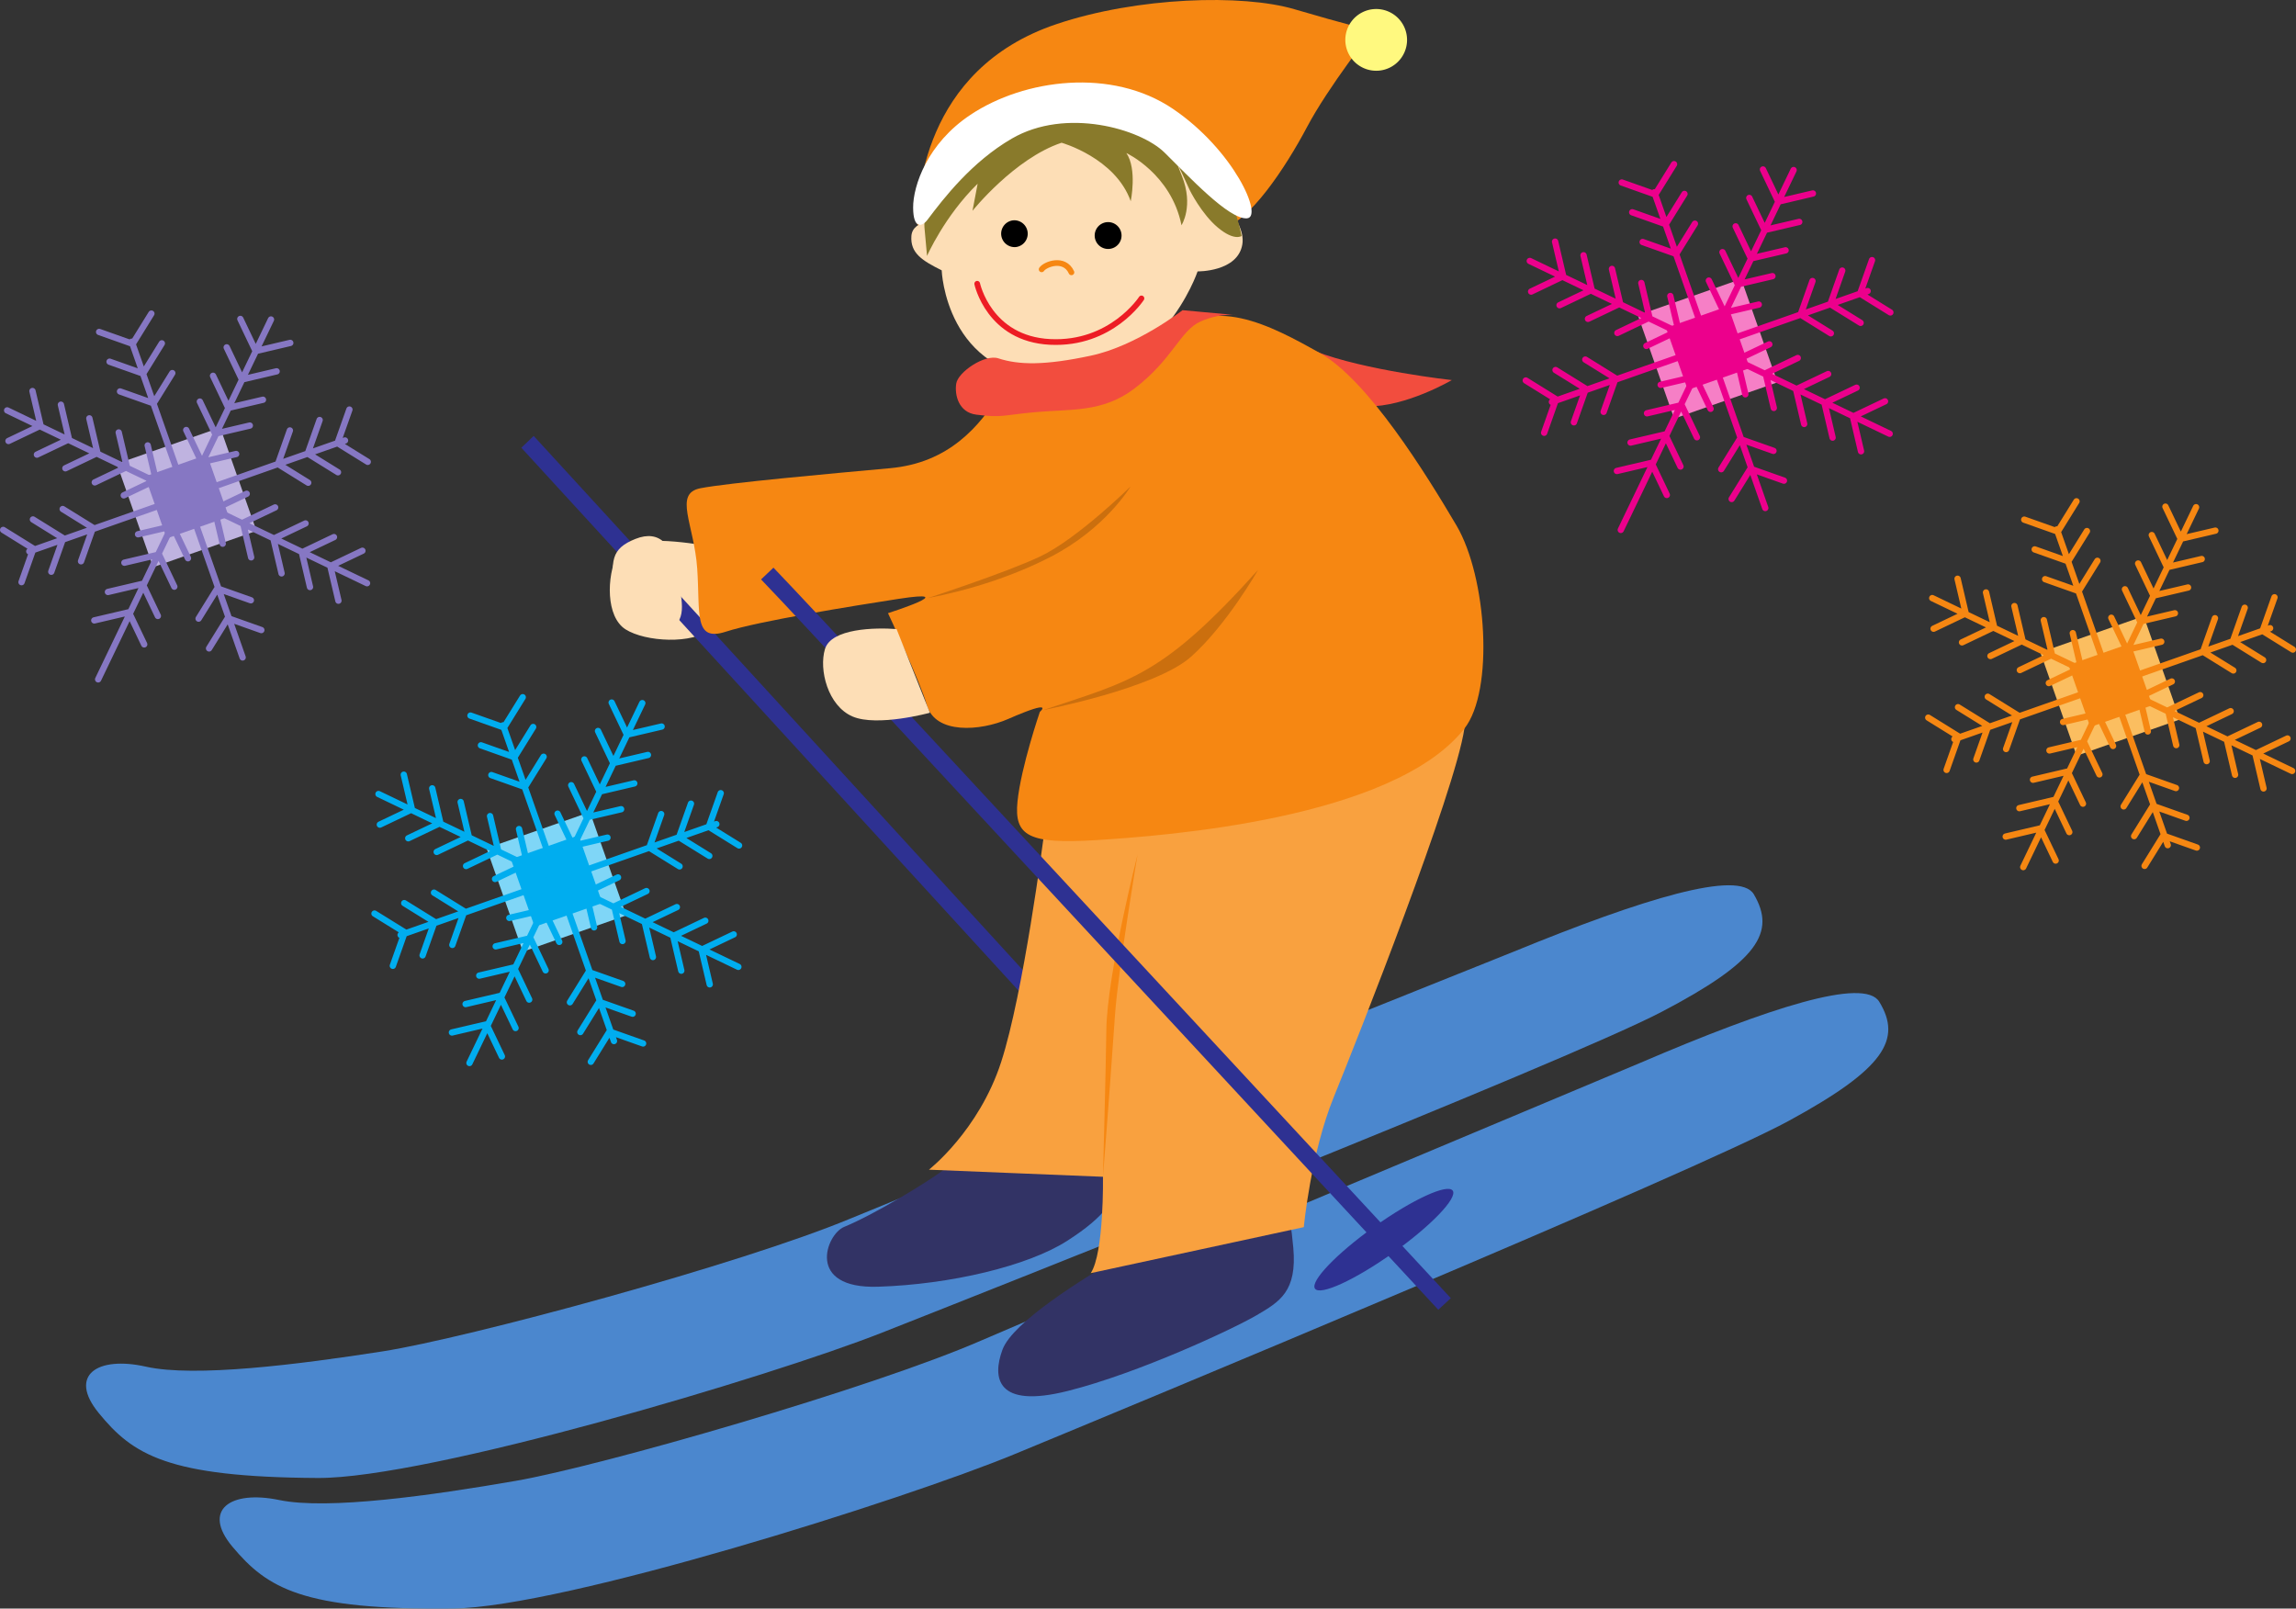 <svg xmlns="http://www.w3.org/2000/svg" width="359.334" height="251.759"><rect width="100%" height="100%" fill="#333333" stroke="none"/><path fill="#7fd6f7" d="m98.003 143.264-5.68-16.171-16.172 5.675 5.68 16.172 16.172-5.676"/><path fill="#00adef" d="m93.667 141.042-3.406-9.703-9.703 3.406 3.41 9.703 9.699-3.406"/><path fill="none" stroke="#00adef" stroke-width=".941" d="m93.667 141.042-3.406-9.703-9.703 3.406 3.41 9.703zm0 0"/><path fill="none" stroke="#00adef" stroke-linecap="round" stroke-width=".99" d="m100.522 110.046-27.047 56.32m-14.238-42.094 56.32 27.047m-36.82-37.797 17.352 49.41M62.698 146.33l49.41-17.347m-8.566-15.273-5.418 1.27-2.395-5.024m5.676 8.203-5.418 1.27-2.394-5.024m5.675 8.203-5.418 1.274-2.394-5.024m5.754 7.789-5.418 1.27-2.395-5.024m5.676 8.204-5.418 1.269-2.394-5.023m-5.45-18.223-2.933 4.73-5.246-1.855m9.812 1.785-2.93 4.73-5.246-1.859m9.812 1.785-2.933 4.73-5.246-1.859m-13.703-.062 1.274 5.418-5.024 2.394m8.199-5.675 1.274 5.418-5.024 2.394m8.2-5.676 1.273 5.418-5.023 2.395m8.351-5.606 1.27 5.418-5.024 2.395m8.289-5.785 1.27 5.418-5.024 2.394m-18.867 5.415 4.73 2.929-1.859 5.246m1.785-9.812 4.73 2.933-1.858 5.246m1.785-9.816 4.73 2.933-1.86 5.247m-.062 13.703 5.418-1.27 2.399 5.024m-5.68-8.203 5.418-1.27 2.398 5.023m-5.679-8.203 5.422-1.27 2.394 5.024m-5.243-8.336 5.419-1.27 2.394 5.024m-5.675-8.203 5.418-1.27 2.394 5.024m4.938 18.766 2.933-4.73 5.246 1.858m-9.817-1.785 2.935-4.73 5.246 1.855m-9.813-1.785 2.93-4.726 5.246 1.855m13.703.063-1.27-5.418 5.024-2.395m-8.203 5.676-1.27-5.418 5.024-2.395m-8.199 5.676-1.274-5.418 5.024-2.394m-8.508 5.304-1.274-5.418 5.024-2.394m-8.2 5.676-1.273-5.418 5.023-2.395m18.942-5-4.73-2.934 1.859-5.246m-1.786 9.813-4.73-2.93 1.86-5.246m-1.786 9.813-4.73-2.934 1.855-5.246"/><path fill="#bfb3e0" d="m40.14 83.08-5.68-16.17-16.172 5.68 5.68 16.172 16.172-5.68"/><path fill="#8677c3" d="m35.804 80.858-3.407-9.703-9.703 3.41 3.406 9.703 9.704-3.41"/><path fill="none" stroke="#8677c3" stroke-linecap="round" stroke-width=".99" d="m42.41 50.003-27.048 56.32M1.12 64.23l56.324 27.046m-36.82-37.793 17.351 49.41M4.585 86.292l49.41-17.352m-8.566-15.273L40.01 54.94l-2.395-5.023m5.677 8.199-5.418 1.273-2.395-5.023m5.676 8.199-5.418 1.27-2.394-5.02m5.754 7.789-5.418 1.27-2.399-5.024m5.68 8.204-5.418 1.27-2.395-5.024m-5.453-18.22-2.93 4.731-5.246-1.859m9.812 1.785-2.929 4.73-5.25-1.859m9.817 1.785-2.934 4.73-5.246-1.859m-13.703-.062 1.27 5.418-5.024 2.398m8.203-5.679 1.27 5.418L5.78 71.15m8.203-5.675 1.27 5.418-5.02 2.395m8.347-5.606 1.274 5.418-5.023 2.395m8.285-5.785 1.274 5.422-5.024 2.394M.495 82.936l4.73 2.934-1.855 5.242M5.155 81.3l4.73 2.933-1.859 5.246m1.785-9.812 4.73 2.93-1.858 5.246m2.074 9.254 5.418-1.27 2.394 5.023m-5.676-8.203 5.418-1.27 2.395 5.024m-5.238-8.336 5.418-1.27 2.394 5.024m-5.676-8.203 5.418-1.27 2.395 5.024m3.301 14.11 2.933-4.731 5.246 1.86M31.08 96.82l2.935-4.727 5.246 1.855m13.703.062-1.27-5.417 5.024-2.395m-8.203 5.676-1.27-5.418 5.023-2.395m-8.203 5.676-1.27-5.418 5.024-2.394m-8.512 5.305-1.269-5.419 5.023-2.394m-8.203 5.676-1.27-5.418 5.024-2.395m18.942-5-4.73-2.933 1.859-5.247m-1.786 9.813-4.73-2.93 1.855-5.246m-1.785 9.813-4.726-2.934 1.855-5.246"/><path fill="#fbbe60" d="m341.175 112.6-5.68-16.171-16.172 5.68 5.68 16.171 16.172-5.68"/><path fill="#f68712" d="m336.839 110.378-3.406-9.703-9.704 3.406 3.407 9.703 9.703-3.406"/><path fill="none" stroke="#f68712" stroke-linecap="round" stroke-width=".99" d="m343.694 79.382-27.047 56.324m-14.242-42.098 56.324 27.051M321.91 82.862l17.35 49.41m-33.39-16.602 49.41-17.35m-8.566-15.27-5.418 1.27-2.395-5.024m5.676 8.199-5.418 1.273-2.394-5.023m5.675 8.203-5.418 1.27-2.394-5.024m5.754 7.789-5.422 1.274-2.395-5.028m5.68 8.203-5.418 1.27-2.398-5.02M324.98 78.46l-2.93 4.73-5.246-1.86m9.812 1.786-2.933 4.73-5.243-1.859m9.813 1.785-2.934 4.73-5.246-1.855m-13.703-.067 1.27 5.42-5.024 2.398m8.204-5.676 1.269 5.417-5.024 2.395m8.203-5.676 1.27 5.418-5.023 2.395m8.351-5.61 1.274 5.418-5.024 2.395m8.285-5.781 1.274 5.418-5.024 2.394m-18.871 5.41 4.73 2.934-1.855 5.246m1.785-9.813 4.727 2.93-1.856 5.246m1.786-9.812 4.73 2.933-1.86 5.246m-.062 13.704 5.418-1.274 2.395 5.024m-5.676-8.199 5.418-1.274 2.394 5.023m-5.675-8.199 5.418-1.273 2.394 5.023m-5.242-8.332 5.418-1.273 2.398 5.023m-5.679-8.203 5.418-1.27 2.398 5.024m4.938 18.765 2.93-4.73 5.245 1.86m-9.812-1.786 2.933-4.73 5.247 1.86m-9.817-1.786 2.934-4.73 5.246 1.859m13.703.062-1.27-5.418 5.024-2.398m-8.203 5.68-1.27-5.422 5.024-2.395m-8.204 5.68-1.27-5.418 5.024-2.398m-8.511 5.308-1.27-5.418 5.024-2.394m-8.204 5.675-1.27-5.418 5.024-2.398m18.942-5-4.73-2.934 1.859-5.246m-1.785 9.817-4.731-2.934 1.855-5.246m-1.785 9.813-4.73-2.93 1.86-5.246"/><path fill="#f67fc6" d="m278.186 59.835-5.68-16.172-16.171 5.68 5.68 16.168 16.171-5.676"/><path fill="#ec008c" d="m273.85 57.612-3.406-9.703-9.703 3.406 3.406 9.703 9.703-3.406"/><path fill="none" stroke="#ec008c" stroke-linecap="round" stroke-width=".99" d="m280.706 26.616-27.047 56.32m-14.242-42.093 56.324 27.046M258.92 30.097l17.352 49.41m-33.39-16.602 49.41-17.351m-8.567-15.274-5.418 1.274-2.394-5.028m5.676 8.204-5.418 1.269-2.395-5.02m5.676 8.2-5.418 1.27-2.394-5.02m5.753 7.789-5.418 1.27-2.398-5.024m5.68 8.203-5.418 1.27-2.395-5.024m-5.449-18.219-2.934 4.73-5.246-1.859m9.813 1.785-2.934 4.73-5.242-1.858m9.813 1.785-2.934 4.73-5.246-1.86m-13.703-.062 1.27 5.418-5.024 2.399m8.202-5.68 1.274 5.418-5.027 2.398m8.203-5.679 1.274 5.418-5.028 2.394m8.352-5.609 1.273 5.418-5.023 2.398m8.285-5.785 1.273 5.418-5.023 2.398m-18.871 5.411 4.73 2.933-1.855 5.246m1.785-9.816 4.73 2.934-1.859 5.246m1.785-9.817 4.73 2.934-1.859 5.246m2.075 9.254 5.418-1.27 2.394 5.024m-5.676-8.204 5.418-1.269 2.395 5.023m-5.238-8.335 5.417-1.27 2.395 5.023m-5.676-8.202 5.418-1.27 2.395 5.023m3.301 14.11 2.933-4.73 5.246 1.859m-9.816-1.79 2.933-4.726 5.247 1.855m13.702.063-1.269-5.418 5.024-2.395m-8.204 5.676-1.27-5.418 5.024-2.394m-8.203 5.675-1.27-5.418 5.024-2.394m-8.508 5.305-1.273-5.418 5.023-2.395m-8.203 5.676-1.27-5.418 5.024-2.395m18.941-5-4.73-2.933 1.86-5.246m-1.786 9.812-4.73-2.93 1.855-5.246m-1.785 9.813-4.726-2.934 1.855-5.246"/><path fill="#f24d3e" d="M205.78 54.944c7.777 3.043 21.438 4.543 21.438 4.543s-7.22 4.235-13.27 4.11c-6.05-.122-16.05-11.739-8.168-8.653"/><path fill="#fddeb6" d="M111.03 85.456c-2.941-.402-12.723-2.2-14.418 1.308-1.695 3.508-1.797 9.778 1.29 11.735 3.085 1.957 10.503 2.402 13.41-.098 2.906-2.5-.282-12.945-.282-12.945"/><path fill="none" stroke="#2e3192" stroke-width="2.673" d="M82.558 69.151c1.109 1.164 94.558 103.262 94.558 103.262"/><path fill="#4b87ce" d="M133.183 190.679c-17.25 7.195-60.055 18.75-73.29 20.82-13.234 2.066-29.453 4.105-37.058 2.394-7.606-1.71-12.192 1.344-7.41 7.22 5.336 6.55 10.734 10.077 34.32 10.202 17.258.09 70.75-15.824 88.324-22.754 17.57-6.925 106.864-42.285 121.965-50.187 15.102-7.899 17.957-12.457 14.45-18.406-2.301-3.899-17.239.632-37.665 9.007 0 0-90.086 36.051-103.636 41.704"/><path fill="#4b87ce" d="M153.647 209.768c-17.132 7.473-59.742 19.72-72.941 22-13.2 2.286-29.383 4.582-37.016 2.996-7.632-1.585-12.164 1.543-7.289 7.336 5.438 6.465 10.895 9.907 34.477 9.645 17.262-.188 70.484-16.965 87.945-24.176 17.457-7.21 106.164-44.008 121.137-52.152 14.973-8.145 17.754-12.75 14.148-18.64-2.363-3.86-17.226.913-37.511 9.616 0 0-89.493 37.504-102.95 43.375"/><path fill="#323365" d="M174.612 197.112c-4.879 2.902-16.113 9.738-17.726 14.133-1.618 4.398-.954 9.258 10.199 6.457 11.156-2.8 25.957-9.734 29.57-11.852 3.61-2.117 6.371-3.71 5.75-10.586-.625-6.878-1.152-5.265-1.152-5.265l-26.64 7.113m-26.778-14.121c-2.719 2.043-10.973 7.078-15.73 9.031-2.805 1.149-6.055 9.72 5.32 9.36 11.375-.364 23.414-3.243 29.547-7.153 6.132-3.914 7.886-6.754 8.652-10.629.77-3.87-27.79-.609-27.79-.609"/><path fill="#f9a13f" d="M163.327 131.038s-3.148 24.441-6.648 35.195c-3.496 10.754-11.297 16.832-11.297 16.832l27.238 1.11s.188 11.91-1.914 15.082l33.348-7.2s1.05-11.425 4.707-20.406c3.66-8.98 18.941-47.644 20.421-57.62 1.481-9.974-64.238 8.51-65.855 17.007"/><path fill="#fddeb6" d="M96.206 92.987c-.625-5.168-.64-7.098 3.242-8.644 3.887-1.543 5.918 1.105 6.629 5.664.711 4.558 1.543 7.168-1.734 8.804-3.282 1.641-7.543-.957-8.137-5.824"/><path fill="#f68712" d="M172.62 184.175s.945-11.848 1.879-25.297c.488-6.977 3.535-25.149 3.535-25.149s-4.781 18.774-4.887 27.508c-.058 5.125-.527 22.938-.527 22.938M156.702 61.26c-3.375 5.524-8.23 11.184-17.398 12.016-9.172.832-25.442 2.305-29.688 3.137-4.238.832-.984 5.61-.5 12.57.48 6.965-.594 11.535 4.477 9.883 5.066-1.652 20.058-4.059 26.968-5.129 10.438-1.617-1.586 2.23-1.586 2.23s5.063 10.79 6.075 14.36c1.316 4.656 8.422 4.086 12.722 2.203 7.504-3.281 4.97-1.121 4.97-1.121s-2.95 8.617-3.5 14.035c-.552 5.418 1.8 6.695 12.327 6.04 10.528-.657 46.43-3.255 57.614-17.454 4.68-5.941 3.515-23.726-1.243-31.797-4.757-8.066-13.843-22.75-21.386-26.988-7.54-4.234-17.305-9.57-24.036-1.992-11.093 12.488-25.816 8.008-25.816 8.008"/><path fill="none" stroke="#2e3192" stroke-width="2.673" d="M120.08 89.764c.282.297 3.5 3.625 13.692 14.618m3.184 3.617c30.95 33.375 89.121 96.082 89.121 96.082"/><path fill="#2e3192" d="M218.042 196.065c5.95-4.238 10.121-8.593 9.312-9.726-.808-1.133-6.285 1.383-12.238 5.62-5.95 4.243-10.121 8.598-9.312 9.731.808 1.133 6.285-1.386 12.238-5.625"/><path fill="#fddeb6" d="M140.32 98.456c-3.329-.258-10.216-.121-11.204 3.113-.988 3.238.45 8.914 4.313 10.57 3.863 1.657 12.101-.585 12.101-.585l-5.21-13.098"/><path fill="#cb6f0e" d="M196.901 89.186c-14.898 16.563-19.765 17.34-33.664 21.953 0 0 17.586-3.382 23.176-8.363 5.586-4.98 10.488-13.59 10.488-13.59M162.772 87.1c-5.422 2.563-17.597 6.516-17.597 6.516 6.547-1.238 13.465-3.465 19.332-6.504 8.597-4.453 12.425-10.969 12.425-10.969s-8.296 8.188-14.16 10.957"/><path fill="#f68712" d="M143.42 34.835c.27-3.602.665-23.918 21.934-31.063C178.022-.486 194.448-.954 202.57 1.44c8.121 2.395 12.235 3.364 12.235 3.364s-6.954 8.832-10.262 15.097c-3.309 6.262-9.078 14.988-13.324 15.82-4.25.833-46.778.512-46.778.512l-1.02-1.398"/><path fill="#fddeb6" d="M147.339 34.48s-4.496-.262-4.7 2.44c-.203 2.7 1.696 3.872 4.739 5.387 0 0 .601 16.497 17.422 16.98 16.816.49 22.629-16.812 22.629-16.812s6.273.102 7-4.214c.726-4.313-6.239-9.57-6.239-9.57s-7.836-7.985-17.777-8.606c-17.543-1.09-23.074 14.394-23.074 14.394"/><path d="M158.975 38.667a2.101 2.101 0 0 0-.378-4.184 2.102 2.102 0 0 0-1.903 2.281 2.107 2.107 0 0 0 2.281 1.903m14.641.289a2.099 2.099 0 0 0 1.902-2.281 2.101 2.101 0 1 0-1.902 2.281"/><path fill="none" stroke="#ed1c24" stroke-linecap="round" stroke-width=".891" d="M152.936 44.409s1.829 8.633 11.414 9.105c9.586.473 14.293-6.812 14.293-6.812"/><path fill="#fff97f" d="M215.82 11.054a4.828 4.828 0 0 0 4.37-5.247 4.826 4.826 0 0 0-5.246-4.375 4.833 4.833 0 0 0-4.375 5.247 4.835 4.835 0 0 0 5.25 4.375"/><path fill="none" stroke="#f68712" stroke-linecap="round" stroke-width=".891" d="M163.022 42.155c.524-.793 3.547-1.965 4.664.469"/><path fill="#897a2b" d="m144.683 35.616.402 4.438s2.719-6.211 7.922-11.305l-.809 4.246s6.567-8.2 13.945-10.656c0 0 8.418 2.367 10.82 9.156 0 0 1.04-5.012-.683-7.543 0 0 7.004 3.242 8.63 11.297 0 0 1.964-3.012.042-7.758s1.25 2.273 1.25 2.273 1.828 3.711 4.406 5.86c2.582 2.152 3.7 1.308 3.7 1.308s-2-12.195-10.766-15.128c-8.766-2.934-20.84-6.16-29.094-.196-8.258 5.969-9.98 11.64-9.765 14.008"/><path fill="#fff" d="M145.167 34.382c-.848 1.125-2.242 1.543-2.258-1.887-.012-3.426 2.223-10.043 8.973-14.527 8.48-5.645 22.144-7.38 31.675-.938 9.528 6.442 14.2 16.906 11.618 17.137-2.809.258-9.176-6.621-12.938-10.305-3.762-3.687-15.406-7.105-23.902-2.16-6.254 3.64-10.637 9.316-13.168 12.68"/><path fill="#f24d3e" d="M156.233 56.08c-2.12-.687-6.293 2.138-6.578 3.954-.281 1.816.395 4.508 3.125 4.86 4.074.527 4.035.081 9.36-.399 5.324-.484 10.386.098 15.328-3.629 6.07-4.574 7.222-9.152 10.449-10.562 3.226-1.415 5.726-.97 5.726-.97l-8.57-.788s-7.101 5.566-14.34 7.117c-7.242 1.55-11.273 1.469-14.5.418"/></svg>
